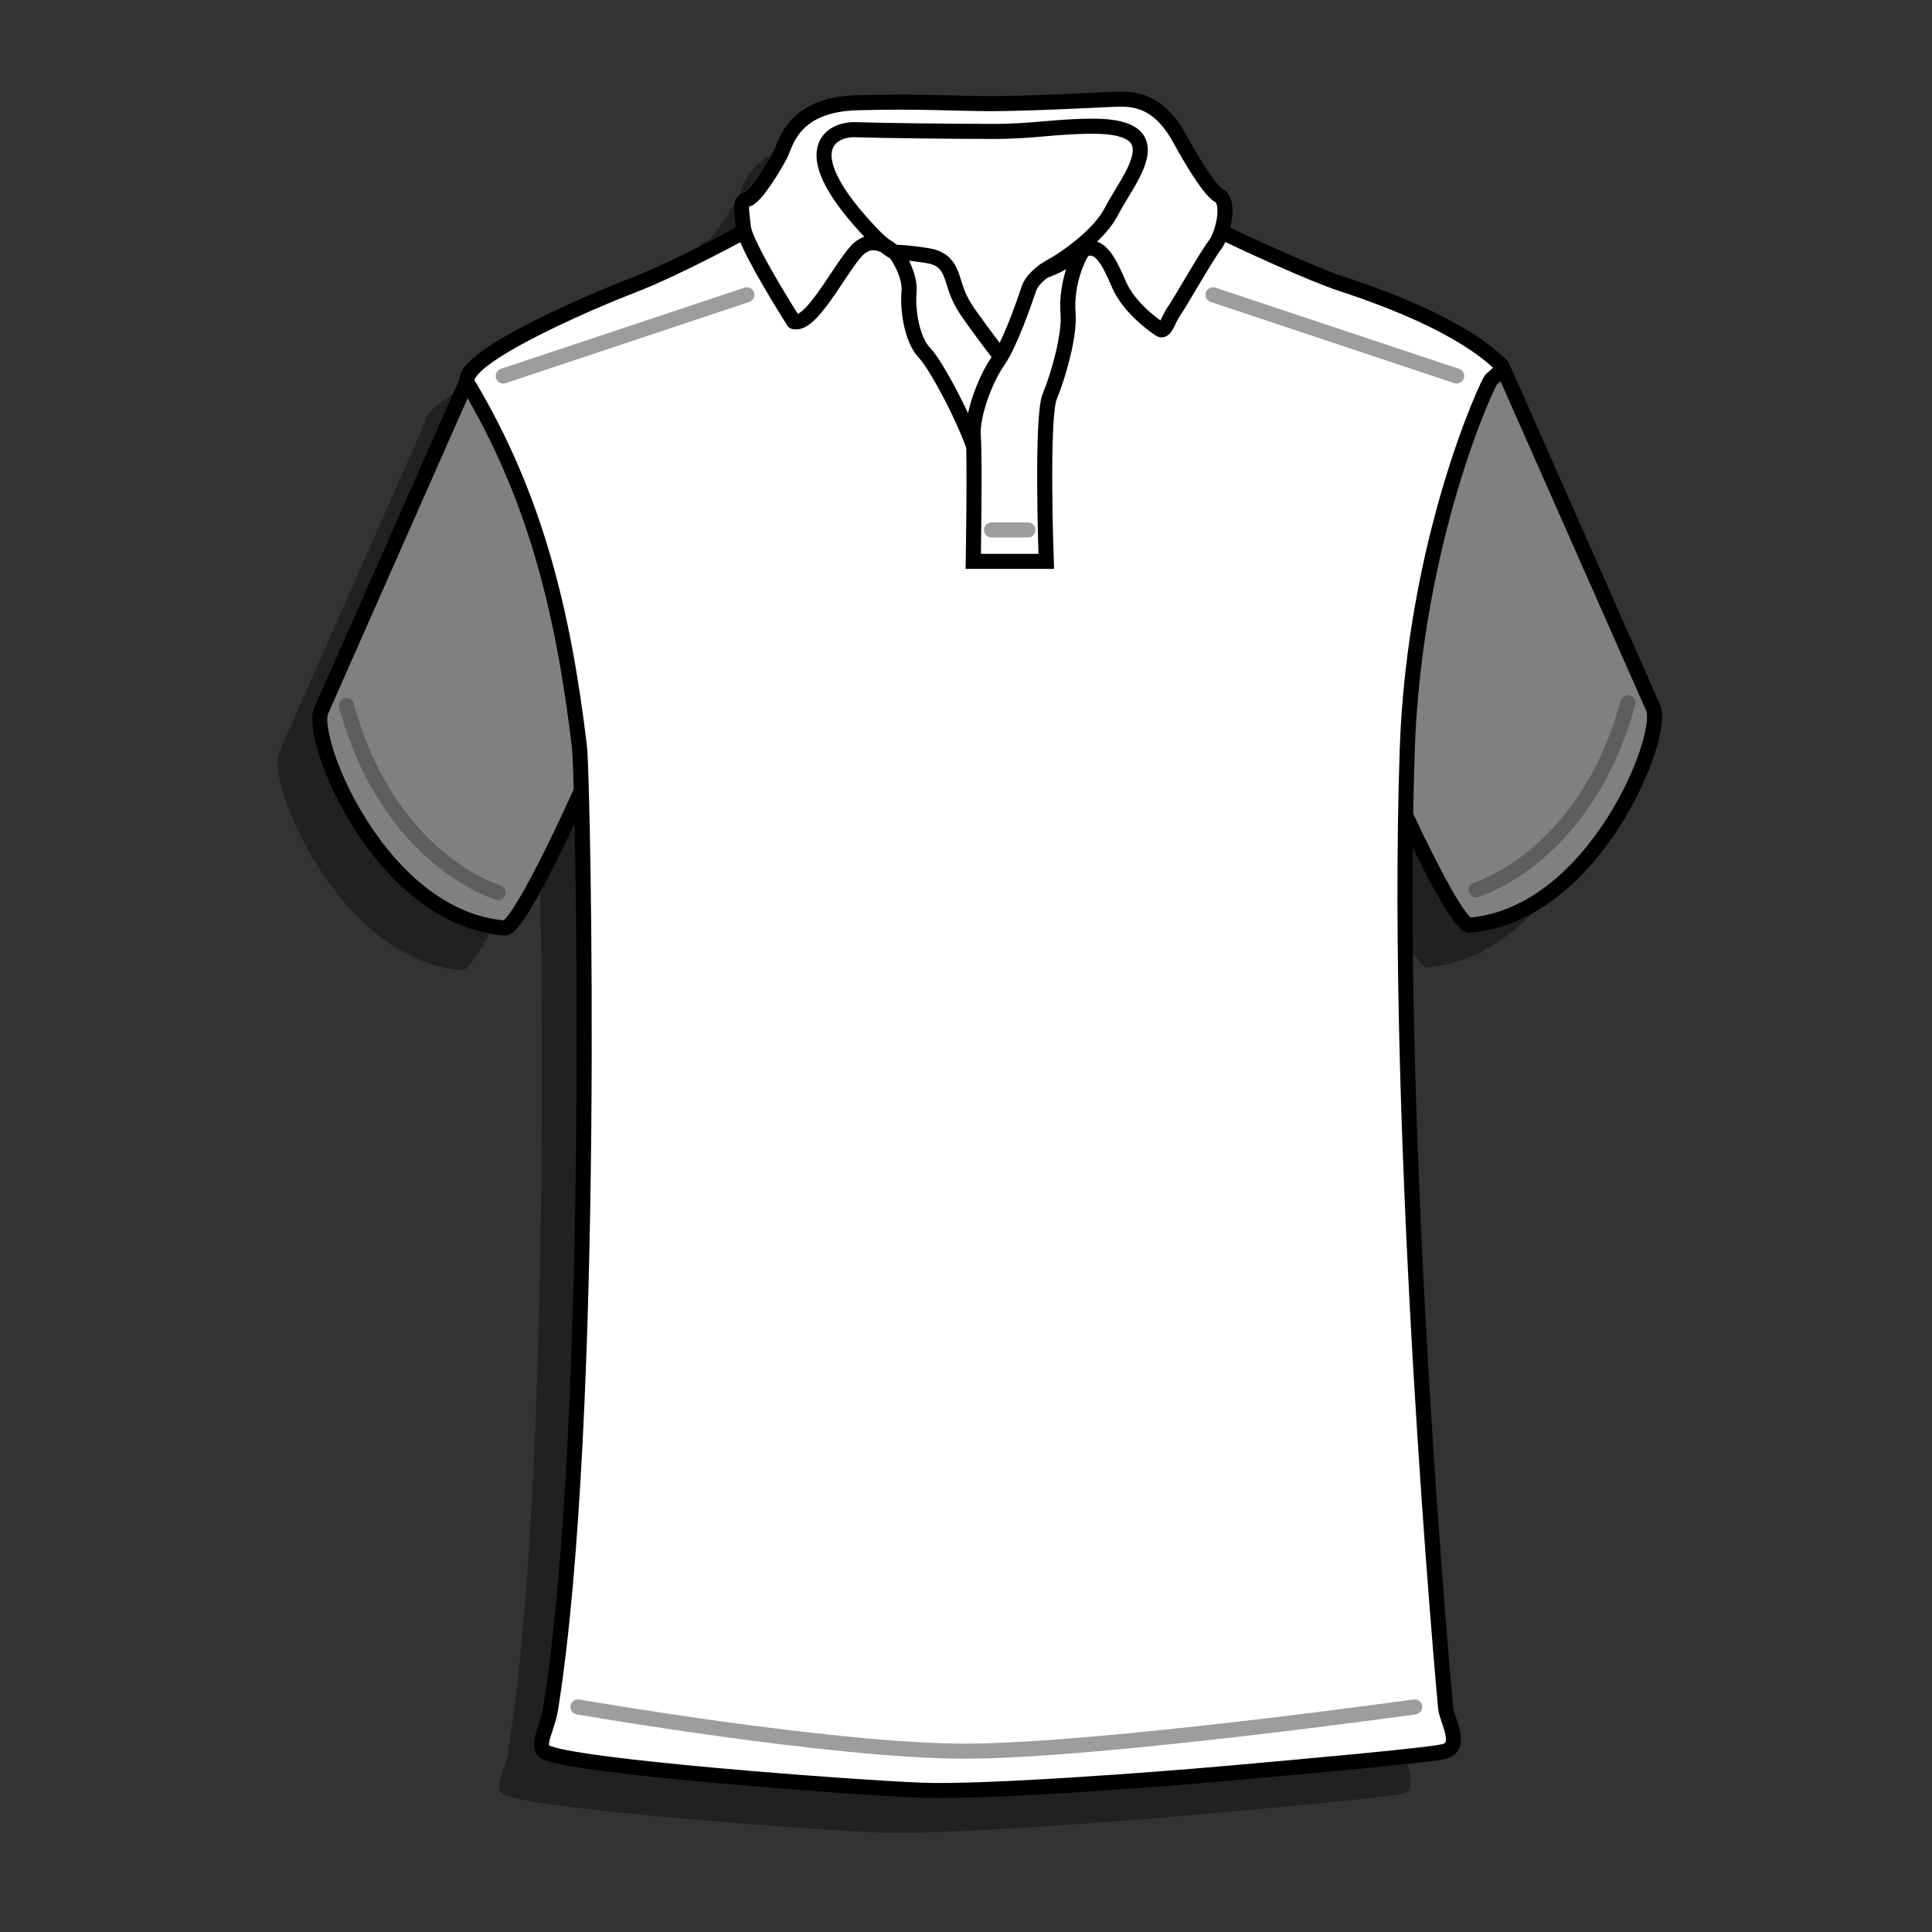 <?xml version="1.0" encoding="iso-8859-1"?>
<!-- Generator: Adobe Illustrator 16.0.4, SVG Export Plug-In . SVG Version: 6.00 Build 0)  -->
<!DOCTYPE svg PUBLIC "-//W3C//DTD SVG 1.1//EN" "http://www.w3.org/Graphics/SVG/1.1/DTD/svg11.dtd">
<svg version="1.1" id="Layer_1" xmlns="http://www.w3.org/2000/svg" xmlns:xlink="http://www.w3.org/1999/xlink" x="0px" y="0px"
	 width="80px" height="80px" viewBox="0 0 80 80" style="enable-background:new 0 0 80 80;" xml:space="preserve">
<rect x="0" y="0" width="80" height="80" fill="#333333" stroke="none"/>
<rect y="0" style="fill:none;" width="80" height="80"/>
<g>
	<path style="opacity:0.35;" d="M66.701,31.069c-0.141-0.323-6.141-13.892-6.141-13.892c-0.065-0.026-0.13-0.039-0.194-0.056
		c0.109-0.119,0.126-0.194,0.014-0.278c-0.19-0.143-1.476-1.667-6.571-3.333c-1.159-0.379-3.851-1.604-4.99-2.165
		c0.188-0.574,0.245-1.308-0.091-1.489c-0.468-0.251-1.448-2.026-1.617-2.337c-0.9-1.652-1.941-1.688-2.731-1.652
		c-0.792,0.035-3.597,0.179-5.071,0.179s-2.912-0.109-5.573-0.037c-2.66,0.074-2.947,1.691-3.163,2.121
		C30.355,8.562,29.564,9.893,29.206,10c-0.36,0.109-0.254,0.395-0.182,1.15c0.005,0.052,0.021,0.117,0.043,0.19
		c-0.569,0.309-2.962,1.592-4.588,2.218c-1.772,0.681-6.924,2.891-6.887,3.947c-0.745,1.686-5.918,13.383-6.049,13.683
		c-0.512,1.169,2.448,8.574,7.604,8.992c0.427,0.035,1.959-2.988,3.169-5.684c0.181,6.364,0.387,27.706-1.277,38.045
		c-0.12,0.752-0.615,1.521-0.227,1.75c1.048,0.619,12.999,1.496,15.617,1.592c2.619,0.096,9.619-0.428,12.808-0.715
		c3.19-0.285,8.396-0.75,8.856-0.904c0.726-0.242,0.06-1.303,0.013-1.777c-0.03-0.295-1.919-20.914-1.655-36.968
		c1.094,2.34,2.278,4.572,2.646,4.542C64.252,39.643,67.212,32.239,66.701,31.069z"/>
	<path style="fill:#808080;stroke:#000000;stroke-width:0.624;stroke-miterlimit:10;" d="M19.439,15.542c0,0-6,13.568-6.141,13.892
		c-0.512,1.169,2.448,8.575,7.604,8.993c0.732,0.059,4.711-8.872,4.752-9.725C25.798,25.75,22.867,14.161,19.439,15.542z"/>
	<path style="fill:none;stroke:#5F5E5E;stroke-width:0.624;stroke-linecap:round;stroke-miterlimit:10;" d="M20.632,36.963
		c0,0-4.533-1.315-6.288-7.749"/>
	<path style="fill:#808080;stroke:#000000;stroke-width:0.624;stroke-miterlimit:10;" d="M62.314,15.423c0,0,6,13.568,6.142,13.892
		c0.511,1.169-2.448,8.575-7.604,8.993c-0.732,0.059-4.712-8.872-4.753-9.724C55.957,25.63,58.886,14.042,62.314,15.423z"/>
	<path style="fill:#FFFFFF;stroke:#000000;stroke-width:0.624;stroke-miterlimit:10;" d="M30.947,9.518c0,0-2.856,1.571-4.714,2.286
		c-1.857,0.714-7.444,3.112-6.856,4.095c2.777,4.643,3.947,9.395,4.619,15.045c0.146,1.226,0.721,27.893-1.202,39.842
		c-0.121,0.752-0.615,1.521-0.227,1.752c1.048,0.619,12.998,1.496,15.616,1.592c2.619,0.096,9.619-0.43,12.809-0.715
		s8.396-0.75,8.856-0.904c0.726-0.244,0.06-1.303,0.013-1.779c-0.032-0.311-2.143-23.33-1.591-39.662
		c0.294-8.69,3.333-15.229,3.482-15.361c0.429-0.381,0.571-0.476,0.38-0.619c-0.189-0.143-1.475-1.667-6.57-3.333
		c-1.207-0.395-4.095-1.714-5.142-2.238c-1.048-0.523-1.762-3.285-6.142-3.38c-4.381-0.096-10.19-0.667-11.047,1.237
		C32.376,9.28,31.423,9.233,30.947,9.518z"/>
	<path style="fill:#FFFFFF;" d="M35.191,10.358c0,0-4.419-5.146,0.365-5.449c4.782-0.303,12.714-1.393,12.351,1.453
		c-0.363,2.845-3.814,3.754-4.782,6.66c-0.97,2.906-2.787,3.512-3.513,1.574C38.886,12.66,38.704,10.298,35.191,10.358z"/>
	<path style="fill:#FFFFFF;stroke:#000000;stroke-width:0.624;stroke-miterlimit:10;" d="M37.066,10.446
		c0,0,0.647,0.863,0.575,1.654c-0.072,0.791,0.144,2.013,0.646,2.516c0.503,0.504,2.157,3.596,2.301,4.89
		c0.144,1.294,1.008-4.53,1.008-4.53s-0.72-0.935-1.081-1.438c-0.357-0.503-0.72-0.935-0.934-1.582
		c-0.216-0.648-0.288-1.223-1.151-1.367C37.569,10.446,37.066,10.446,37.066,10.446z"/>
	<path style="fill:#FFFFFF;stroke:#000000;stroke-width:0.624;stroke-miterlimit:10;" d="M43.827,10.876
		c0,0-1.008,0.433-1.224,1.081c-0.216,0.646-0.79,2.3-1.294,3.019c-0.504,0.72-1.079,2.229-1.008,3.091c0.072,0.864,0,5.178,0,5.178
		h3.022c0,0-0.216-5.967,0.144-6.831c0.36-0.862,0.831-2.525,0.759-3.423c-0.107-1.356,0.504-2.445,0.504-2.445L43.827,10.876z"/>
	<path style="fill:#FFFFFF;stroke:#000000;stroke-width:0.624;stroke-linejoin:round;stroke-miterlimit:10;" d="M43.23,11.217
		c0,0,2.111-1.137,2.793-2.467c0.684-1.331,2.665-3.524-0.754-3.524c-1.581,0-2.445,0.216-4.135,0.216
		c-1.582,0-4.781-0.037-5.716-0.071c-0.935-0.037-2.731,0.79,0.791,4.421c0.336,0.348,0.754,0.611,0.754,0.611s-0.79-0.791-1.51,0
		c-0.718,0.792-1.869,3.128-2.587,2.913c0,0-2.016-3.164-2.087-3.92c-0.072-0.755-0.179-1.041,0.182-1.15
		c0.357-0.108,1.149-1.438,1.365-1.87c0.216-0.43,0.502-2.048,3.163-2.122c2.661-0.072,4.099,0.037,5.573,0.037
		c1.474,0,4.279-0.144,5.07-0.179c0.79-0.036,1.832,0,2.731,1.653c0.17,0.311,1.15,2.086,1.618,2.337
		c0.468,0.253,0.18,1.583-0.179,2.05c-0.359,0.467-1.476,2.444-1.689,2.733c-0.218,0.286-0.359,0.898-0.577,0.754
		c-0.214-0.143-1.258-0.863-1.689-1.833c-0.431-0.971-0.833-1.954-1.696-1.343C43.787,11.072,43.319,11.171,43.23,11.217z"/>
	
		<line style="fill:none;stroke:#9D9D9C;stroke-width:0.624;stroke-linecap:round;stroke-miterlimit:10;" x1="41.055" y1="21.944" x2="42.563" y2="21.944"/>
	<path style="fill:none;stroke:#9D9D9C;stroke-width:0.624;stroke-linecap:round;stroke-miterlimit:10;" d="M23.932,70.68
		c0,0,10.544,1.832,16.026,1.832c5.484,0,18.621-1.832,18.621-1.832"/>
	<path style="fill:none;stroke:#5F5E5E;stroke-width:0.624;stroke-linecap:round;stroke-miterlimit:10;" d="M61.123,36.844
		c0,0,4.533-1.315,6.287-7.749"/>
	
		<line style="fill:none;stroke:#9D9D9C;stroke-width:0.624;stroke-linecap:round;stroke-miterlimit:10;" x1="20.839" y1="15.569" x2="30.928" y2="12.207"/>
	
		<line style="fill:none;stroke:#9D9D9C;stroke-width:0.624;stroke-linecap:round;stroke-miterlimit:10;" x1="60.319" y1="15.569" x2="50.229" y2="12.207"/>
</g>
<g>
</g>
<g>
</g>
<g>
</g>
<g>
</g>
<g>
</g>
<g>
</g>
<g>
</g>
<g>
</g>
<g>
</g>
<g>
</g>
<g>
</g>
<g>
</g>
<g>
</g>
<g>
</g>
<g>
</g>
</svg>
